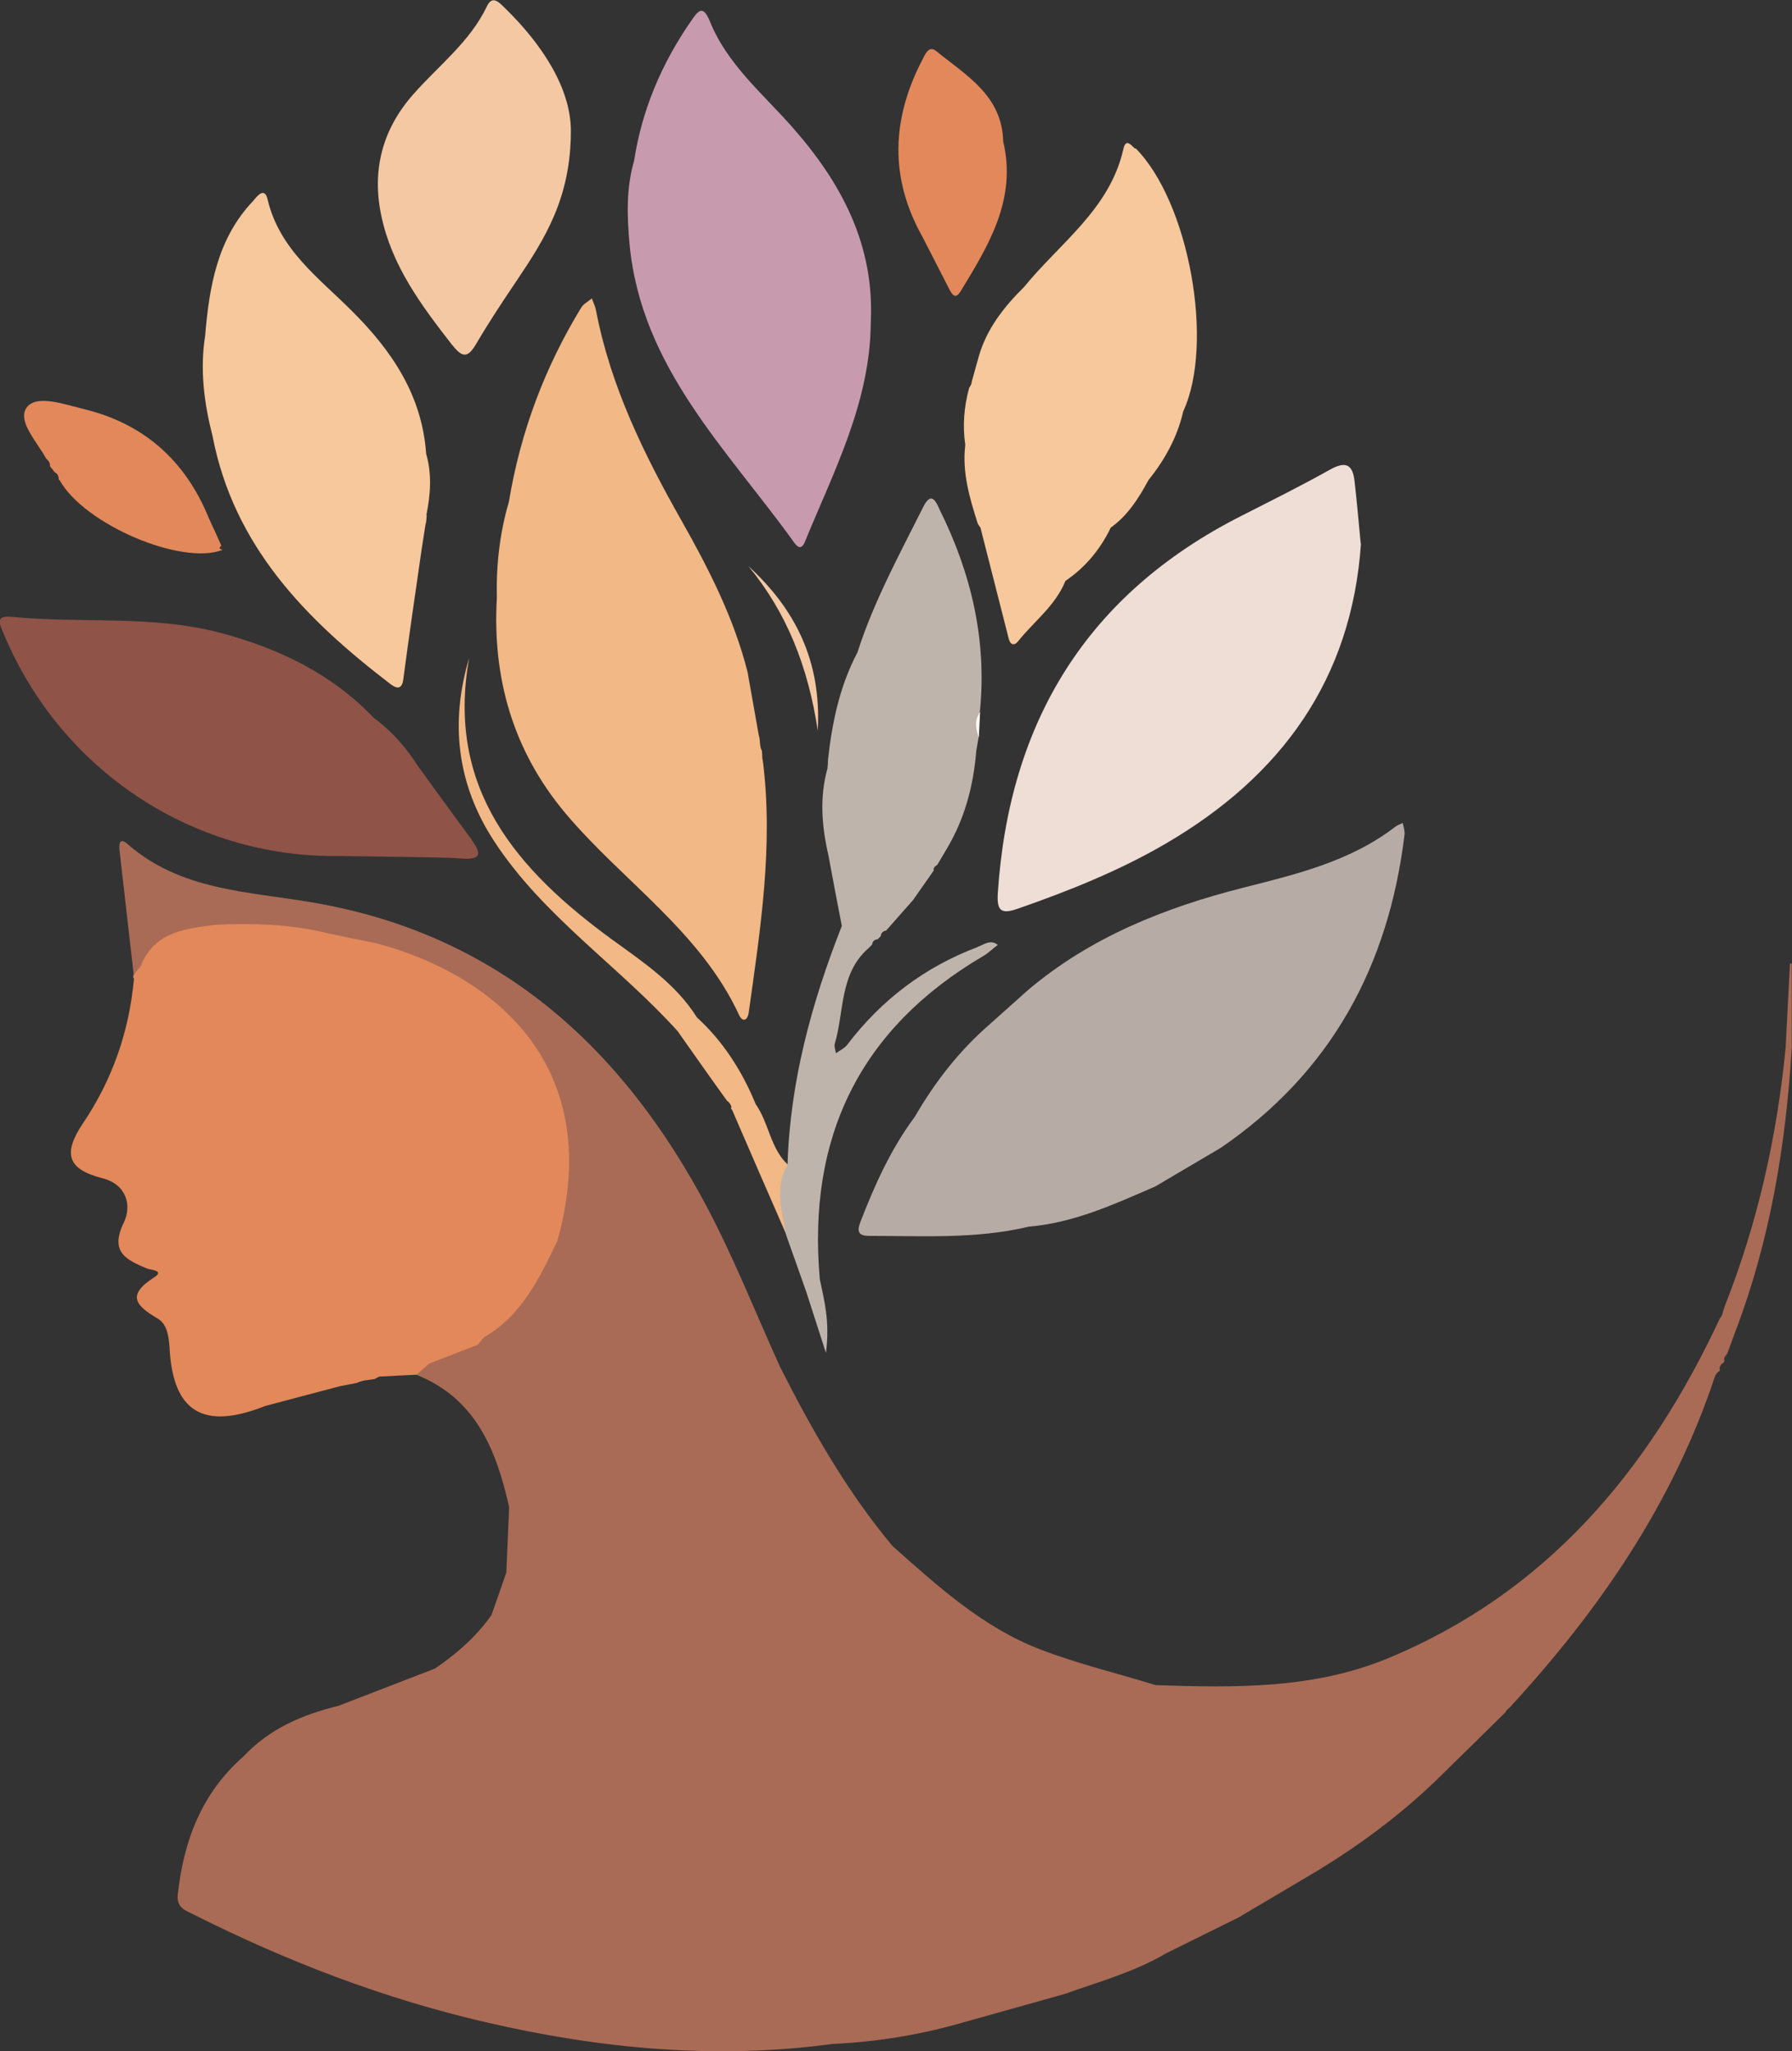 <?xml version="1.0" encoding="UTF-8"?>
<svg id="Layer_2" data-name="Layer 2" xmlns="http://www.w3.org/2000/svg" viewBox="0 0 69.97 80.08">
  <rect x="0" y="0" width="69.97" height="80.08" fill="#333333" stroke="none"/>
  <defs>
    <style>
      .cls-1 {
        fill: #e2885a;
      }

      .cls-1, .cls-2, .cls-3, .cls-4, .cls-5, .cls-6, .cls-7, .cls-8, .cls-9, .cls-10, .cls-11 {
        stroke-width: 0px;
      }

      .cls-2 {
        fill: #f2b885;
      }

      .cls-3 {
        fill: #c79bad;
      }

      .cls-4 {
        fill: #eeded5;
      }

      .cls-5 {
        fill: #8f5348;
      }

      .cls-6 {
        fill: #a96b55;
      }

      .cls-7 {
        fill: #f6c89b;
      }

      .cls-8 {
        fill: #f4c8a3;
      }

      .cls-9 {
        fill: #fcf8f2;
      }

      .cls-10 {
        fill: #bfb4ab;
      }

      .cls-11 {
        fill: #b7aba5;
      }
    </style>
  </defs>
  <g id="Nav_Top" data-name="Nav Top">
    <g>
      <path class="cls-4" d="M53.14,21.22c-.36,5.29-3.1,9.08-7.63,11.72-1.82,1.06-3.77,1.84-5.75,2.53-.68.24-.84.09-.8-.6.44-6.68,3.47-11.67,9.51-14.73,1.16-.59,2.33-1.17,3.47-1.81.61-.34.88-.19.95.46.09.79.16,1.58.24,2.43Z"/>
      <path class="cls-8" d="M22.29,5.08c.01,2.66-1.04,4.27-2.11,5.87-.55.81-1.09,1.63-1.59,2.48-.34.58-.55.52-.95.02-1.19-1.53-2.34-3.07-2.75-5.02-.38-1.78.04-3.38,1.24-4.74.99-1.13,2.21-2.04,2.88-3.44.21-.45.47-.16.66.02,1.54,1.49,2.61,3.2,2.62,4.82Z"/>
      <path class="cls-3" d="M30.95,4.98c-1.16-1.32-2.55-2.46-3.23-4.14-.28-.69-.47-.4-.73-.03-1.15,1.66-1.92,3.46-2.23,5.46-.31,1.07-.28,2.13-.18,3.25.45,4.83,3.82,8.03,6.42,11.65.13.18.28.32.42,0,1.14-2.78,2.56-5.47,2.58-8.58.15-3.01-1.13-5.43-3.05-7.61Z"/>
      <path class="cls-2" d="M29.77,29.66l-.02-.35c-.11-.18-.05-.4-.12-.59-.15-.83-.29-1.65-.44-2.48h0c-.53-2.1-1.51-4.02-2.56-5.88-1.48-2.61-2.79-5.27-3.36-8.25-.03-.16-.11-.31-.16-.46-.14.12-.32.21-.41.35-1.43,2.34-2.38,4.87-2.83,7.59-.36,1.23-.5,2.48-.47,3.75-.18,3.13.63,5.96,2.66,8.39,2.23,2.66,5.28,4.62,6.8,7.9.13.28.32.22.37-.07.46-3.28.98-6.57.55-9.9Z"/>
      <path class="cls-7" d="M16.64,17.72c-.16-2.29-1.34-4.03-2.91-5.59-1.29-1.29-2.82-2.39-3.28-4.34-.13-.55-.45-.07-.58.07-1.39,1.47-1.7,3.34-1.86,5.25h0c-.21,1.33-.04,2.63.29,3.92.83,4.3,3.65,7.16,6.95,9.68.25.19.45.21.5-.21.22-1.68.47-3.35.71-5.03.05-.34.11-.69.16-1.03,0-.11.02-.23.03-.34.16-.79.22-1.59-.01-2.38Z"/>
      <path class="cls-11" d="M54.77,32.13c-.1.05-.2.08-.28.14-1.76,1.36-3.87,1.86-5.96,2.39-3.06.78-5.96,1.93-8.41,4.01-.5.45-1,.89-1.5,1.34-1.18,1.03-2.12,2.24-2.9,3.59-.94,1.26-1.57,2.67-2.13,4.12-.14.37-.06.53.34.53,2.09,0,4.18.13,6.24-.36,1.77-.15,3.35-.88,4.94-1.57l2.56-1.51c4.31-2.95,6.55-7.11,7.17-12.22.02-.15-.04-.31-.07-.47Z"/>
      <path class="cls-1" d="M8.64,21.3c-.16-.36-.32-.72-.49-1.08h0s0,0,0,0c-.92-2.26-2.56-3.7-4.92-4.26-.73-.18-1.8-.56-2.18-.06-.4.52.39,1.34.75,2,.07.07.14.13.15.24,0,.04,0,.08.04.11.05.06.09.12.14.18h0c.09.05.15.12.16.23,0,.04,0,.07.04.09.96,1.72,4.75,3.34,6.36,2.72-.08-.03-.18-.06-.05-.16Z"/>
      <path class="cls-1" d="M39.17,5.52h0s0,0,0,0c-.04-1.79-1.45-2.58-2.62-3.53-.29-.23-.43.14-.54.35-1.19,2.29-1.29,4.59,0,6.89.35.68.69,1.35,1.04,2.03.11.21.24.47.46.11,1.09-1.79,2.2-3.59,1.66-5.85Z"/>
      <path class="cls-7" d="M44.31,5.8c-.18-.18-.36-.39-.45.03-.53,2.34-2.48,3.66-3.87,5.37-.79.78-1.47,1.64-1.78,2.74-.09.32-.18.65-.27.97,0,.1-.06.16-.1.24-.2.73-.26,1.47-.15,2.22-.13,1.07.17,2.08.49,3.08.04.06.08.12.12.18h-.01c.37,1.44.73,2.88,1.1,4.32.06.23.22.27.36.09.62-.78,1.46-1.39,1.85-2.36h0c.78-.53,1.36-1.23,1.77-2.08h0c.67-.48,1.09-1.15,1.47-1.85,0,0,0,0,0,0,.64-.8,1.13-1.68,1.36-2.69h0c1.23-2.65.22-8.18-1.86-10.27Z"/>
      <path class="cls-5" d="M18.44,32.81c-.72-.96-1.41-1.93-2.12-2.9,0,0,0,0,0,0-.46-.72-1.01-1.36-1.71-1.87,0,0,0,0,0,0-1.66-1.74-3.73-2.73-6.03-3.34-2.68-.7-5.43-.35-8.14-.62-.64-.06-.45.29-.31.63,2.21,5.34,7.37,8.78,13.09,8.71.97.01,1.94.03,2.9.04.65.02,1.29.01,1.93.06.72.05.77-.18.37-.72Z"/>
      <path class="cls-2" d="M29.5,43.09c-.53-1.28-1.26-2.43-2.29-3.37h0s0,0,0,0c-.82-1.31-2.1-2.16-3.3-3.03-3.74-2.73-6.51-5.91-5.59-11.01-.76,2.54-.47,4.94.96,7.14,1.91,2.94,4.87,4.88,7.18,7.44h0c.64.91,1.28,1.82,1.93,2.72.09.06.15.14.17.25-.03.04-.02.06.02.09h0,0c.71,1.64,1.42,3.28,2.14,4.92.02-.92.03-1.84.05-2.76-.7-.65-.74-1.64-1.27-2.38Z"/>
      <path class="cls-8" d="M29.22,22.1c1.82,1.67,2.86,3.69,2.71,6.42-.38-2.5-1.21-4.6-2.71-6.42Z"/>
      <path class="cls-10" d="M38.18,36.97c-2.07.78-3.76,2.06-5.1,3.82-.11.14-.29.22-.44.33-.02-.13-.08-.27-.04-.39.37-1.27.18-2.73,1.32-3.72.04-.04.09-.09.13-.13.02-.13.09-.2.22-.21.04-.04.08-.08.12-.12.01-.13.09-.2.21-.22.35-.4.7-.79,1.05-1.19.27-.39.55-.78.82-1.17h0s-.01,0-.02-.01c0-.1.08-.15.15-.2.13-.22.26-.44.39-.66.69-1.17,1.02-2.44,1.13-3.79,0,0,0,0,0,0h0c.03-.17.06-.35.09-.52,0-.33-.08-.67.05-1,.28-2.78-.33-5.39-1.56-7.87-.12-.25-.31-.8-.64-.15-.93,1.86-1.94,3.7-2.58,5.7-.69,1.31-.99,2.73-1.15,4.19,0,.11-.01.23-.02.34-.32,1.14-.22,2.28.04,3.41.17.91.34,1.83.52,2.74-1.18,3-2.02,6.07-2.12,9.32-.53.91-.2,1.84-.05,2.76.26.74.53,1.48.79,2.23.22.67.43,1.35.76,2.36.16-1.24-.07-2.05-.24-2.88-.49-5.53,1.55-9.78,6.39-12.62.2-.12.37-.29.56-.43-.29-.23-.54-.01-.79.08Z"/>
      <path class="cls-6" d="M69.89,37.63c-.06,1.1-.11,2.19-.17,3.29-.34,3.46-1.09,6.82-2.37,10.06-.03.09-.06.18-.09.27,0,.09-.06.16-.11.23-2.78,5.95-6.77,10.71-13,13.28-2.91,1.19-5.96,1.13-9.02,1.03-1.5-.46-3.04-.83-4.5-1.39-2.25-.86-4.01-2.47-5.78-4.04h0s0,0,0,0c-1.78-2.13-3.14-4.52-4.39-6.99-.93-2.05-1.76-4.15-2.8-6.14-3.33-6.34-8.2-10.77-15.48-12-2.51-.43-5.12-.46-7.19-2.27-.37-.32-.34.07-.32.27.18,1.61.37,3.21.55,4.82.13.04.23-.02.33-.11.08-.09.16-.18.23-.29.7-1.04,1.76-1.22,2.89-1.24,1.29.03,2.59-.03,3.87.24.72.17,1.48.19,2.19.42,1.6.47,3.06,1.21,4.37,2.25,2.15,1.72,2.93,4.02,2.82,6.71-.03.81-.46,1.58-.21,2.4-.37.03-.41.38-.51.62-.52,1.22-1.34,2.2-2.38,3-.09.1-.15.21-.17.35-.74-.02-1.29.52-1.97.66-.24.13-.43.3-.43.61,2.34.93,3.13,2.95,3.63,5.17-.04.85-.07,1.7-.11,2.55-.19.55-.38,1.11-.58,1.66-.59.85-1.36,1.51-2.2,2.09-1.26.49-2.52.97-3.78,1.46-1.41.34-2.7.9-3.71,1.98h0c-1.63,1.43-2.33,3.29-2.56,5.39-.05.5.28.61.61.77,3.66,1.84,7.46,3.3,11.46,4.22,4.45,1.03,8.94,1.45,13.49.84,1.68-.08,3.34-.34,4.96-.8,0,0,0,0,0,0,1.37-.38,2.73-.77,4.1-1.15,1.35-.48,2.73-.86,3.97-1.59.94-.47,1.89-.93,2.83-1.4,1.03-.61,2.06-1.22,3.09-1.83,1.64-1,3.18-2.14,4.57-3.47.92-.9,1.84-1.8,2.76-2.71,0,0,0,0,0,0h0s0,0,0,0c.03-.08.1-.13.16-.18,3.5-3.8,6.38-7.98,8.02-12.93.04-.09.09-.16.17-.21.03-.03.03-.07.01-.11.02-.11.08-.18.17-.23l.02-.06c-.04-.12.04-.2.11-.28.11-.29.21-.58.32-.87,1.36-3.57,1.97-7.28,2.2-11.07v-3.29s-.05,0-.08,0Z"/>
      <path class="cls-9" d="M38.22,28.79c-.13-.34-.18-.68.05-1-.02.33-.03.67-.05,1Z"/>
      <path class="cls-2" d="M13.91,53.98c.06-.22.15-.34.34-.1-.11.03-.23.07-.34.1Z"/>
      <path class="cls-7" d="M16.63,20.44c-.17-.13-.14-.24.03-.34,0,.11-.02.23-.03.34Z"/>
      <path class="cls-7" d="M29.75,29.31c-.04-.2-.08-.39-.12-.59.04.2.08.39.12.59Z"/>
      <path class="cls-5" d="M28.4,42.97c.06.08.11.16.17.25-.06-.08-.11-.16-.17-.25Z"/>
      <path class="cls-11" d="M34.06,36.89c.07-.07.15-.14.22-.21-.07.07-.15.14-.22.21Z"/>
      <path class="cls-11" d="M34.4,36.55c.07-.07.14-.15.21-.22-.07.07-.14.15-.21.22Z"/>
      <path class="cls-11" d="M67.26,51.25c-.04.08-.07.15-.11.23.04-.08.07-.15.11-.23Z"/>
      <path class="cls-11" d="M67.34,53.13c.04-.09.07-.18.11-.28-.04.09-.07.18-.11.28Z"/>
      <path class="cls-11" d="M67.15,53.42c.06-.08.11-.15.17-.23-.06.08-.11.15-.17.23Z"/>
      <path class="cls-5" d="M8.69,21.46c-.02-.05-.04-.11-.05-.16.02.05.04.11.05.16Z"/>
      <path class="cls-11" d="M66.96,53.74c.06-.07.11-.14.17-.21-.06.07-.11.14-.17.21Z"/>
      <path class="cls-2" d="M14.6,53.83c.08-.03.16-.07.25-.1-.08.03-.16.07-.25.1Z"/>
      <path class="cls-7" d="M38.17,20.46c.04.06.08.12.12.18-.04-.06-.08-.12-.12-.18Z"/>
      <path class="cls-1" d="M2.13,18.41c.05.08.11.16.16.24-.05-.08-.11-.16-.16-.24Z"/>
      <path class="cls-1" d="M1.99,18.23c.05.06.09.12.14.18-.05-.06-.09-.12-.14-.18Z"/>
      <path class="cls-1" d="M1.8,17.89c.05.08.1.16.15.24-.05-.08-.1-.16-.15-.24Z"/>
      <path class="cls-2" d="M37.93,14.91c-.03.08-.07.16-.1.24.03-.08.07-.16.1-.24Z"/>
      <path class="cls-11" d="M58.78,66.86c.06-.06.11-.13.17-.19-.06.06-.11.13-.17.19Z"/>
      <path class="cls-11" d="M36.45,33.98c.05-.07.11-.15.16-.22-.05.07-.11.15-.16.22Z"/>
      <path class="cls-1" d="M14.76,36.84h0c-.65-.13-1.3-.26-1.95-.4,0,0,0,0,0,0-1.43-.36-2.89-.4-4.35-.34-1.15.15-2.34.24-2.92,1.5-.01.11-.08.18-.15.25-.06.07-.11.13-.16.2-.04.05-.04.1,0,.16-.18,2.05-.85,3.95-1.98,5.63-.81,1.2-.62,1.81.75,2.16.94.24,1.16,1.06.83,1.74-.56,1.16.12,1.45.92,1.79.13.05.69.07.27.34-1.1.7-.71,1.11.14,1.61.37.22.43.7.46,1.14.13,2.51,1.32,3.23,3.74,2.27.97-.26,1.94-.51,2.91-.77,0,0,0,0,0,0,.22-.04.45-.09.67-.13.1-.07.22-.11.34-.1.12-.02.23-.03.35-.05.08-.04.15-.11.25-.1.46-.02.93-.05,1.39-.07.16-.14.32-.29.48-.43.64-.25,1.27-.49,1.91-.74.08-.1.16-.2.24-.29,1.49-.86,2.17-2.33,2.87-3.78,1.93-6.99-2.7-10.42-6.99-11.58Z"/>
      <path class="cls-7" d="M5.53,37.6c-.05.08-.1.16-.15.25.05-.08.1-.16.15-.25Z"/>
    </g>
  </g>
</svg>